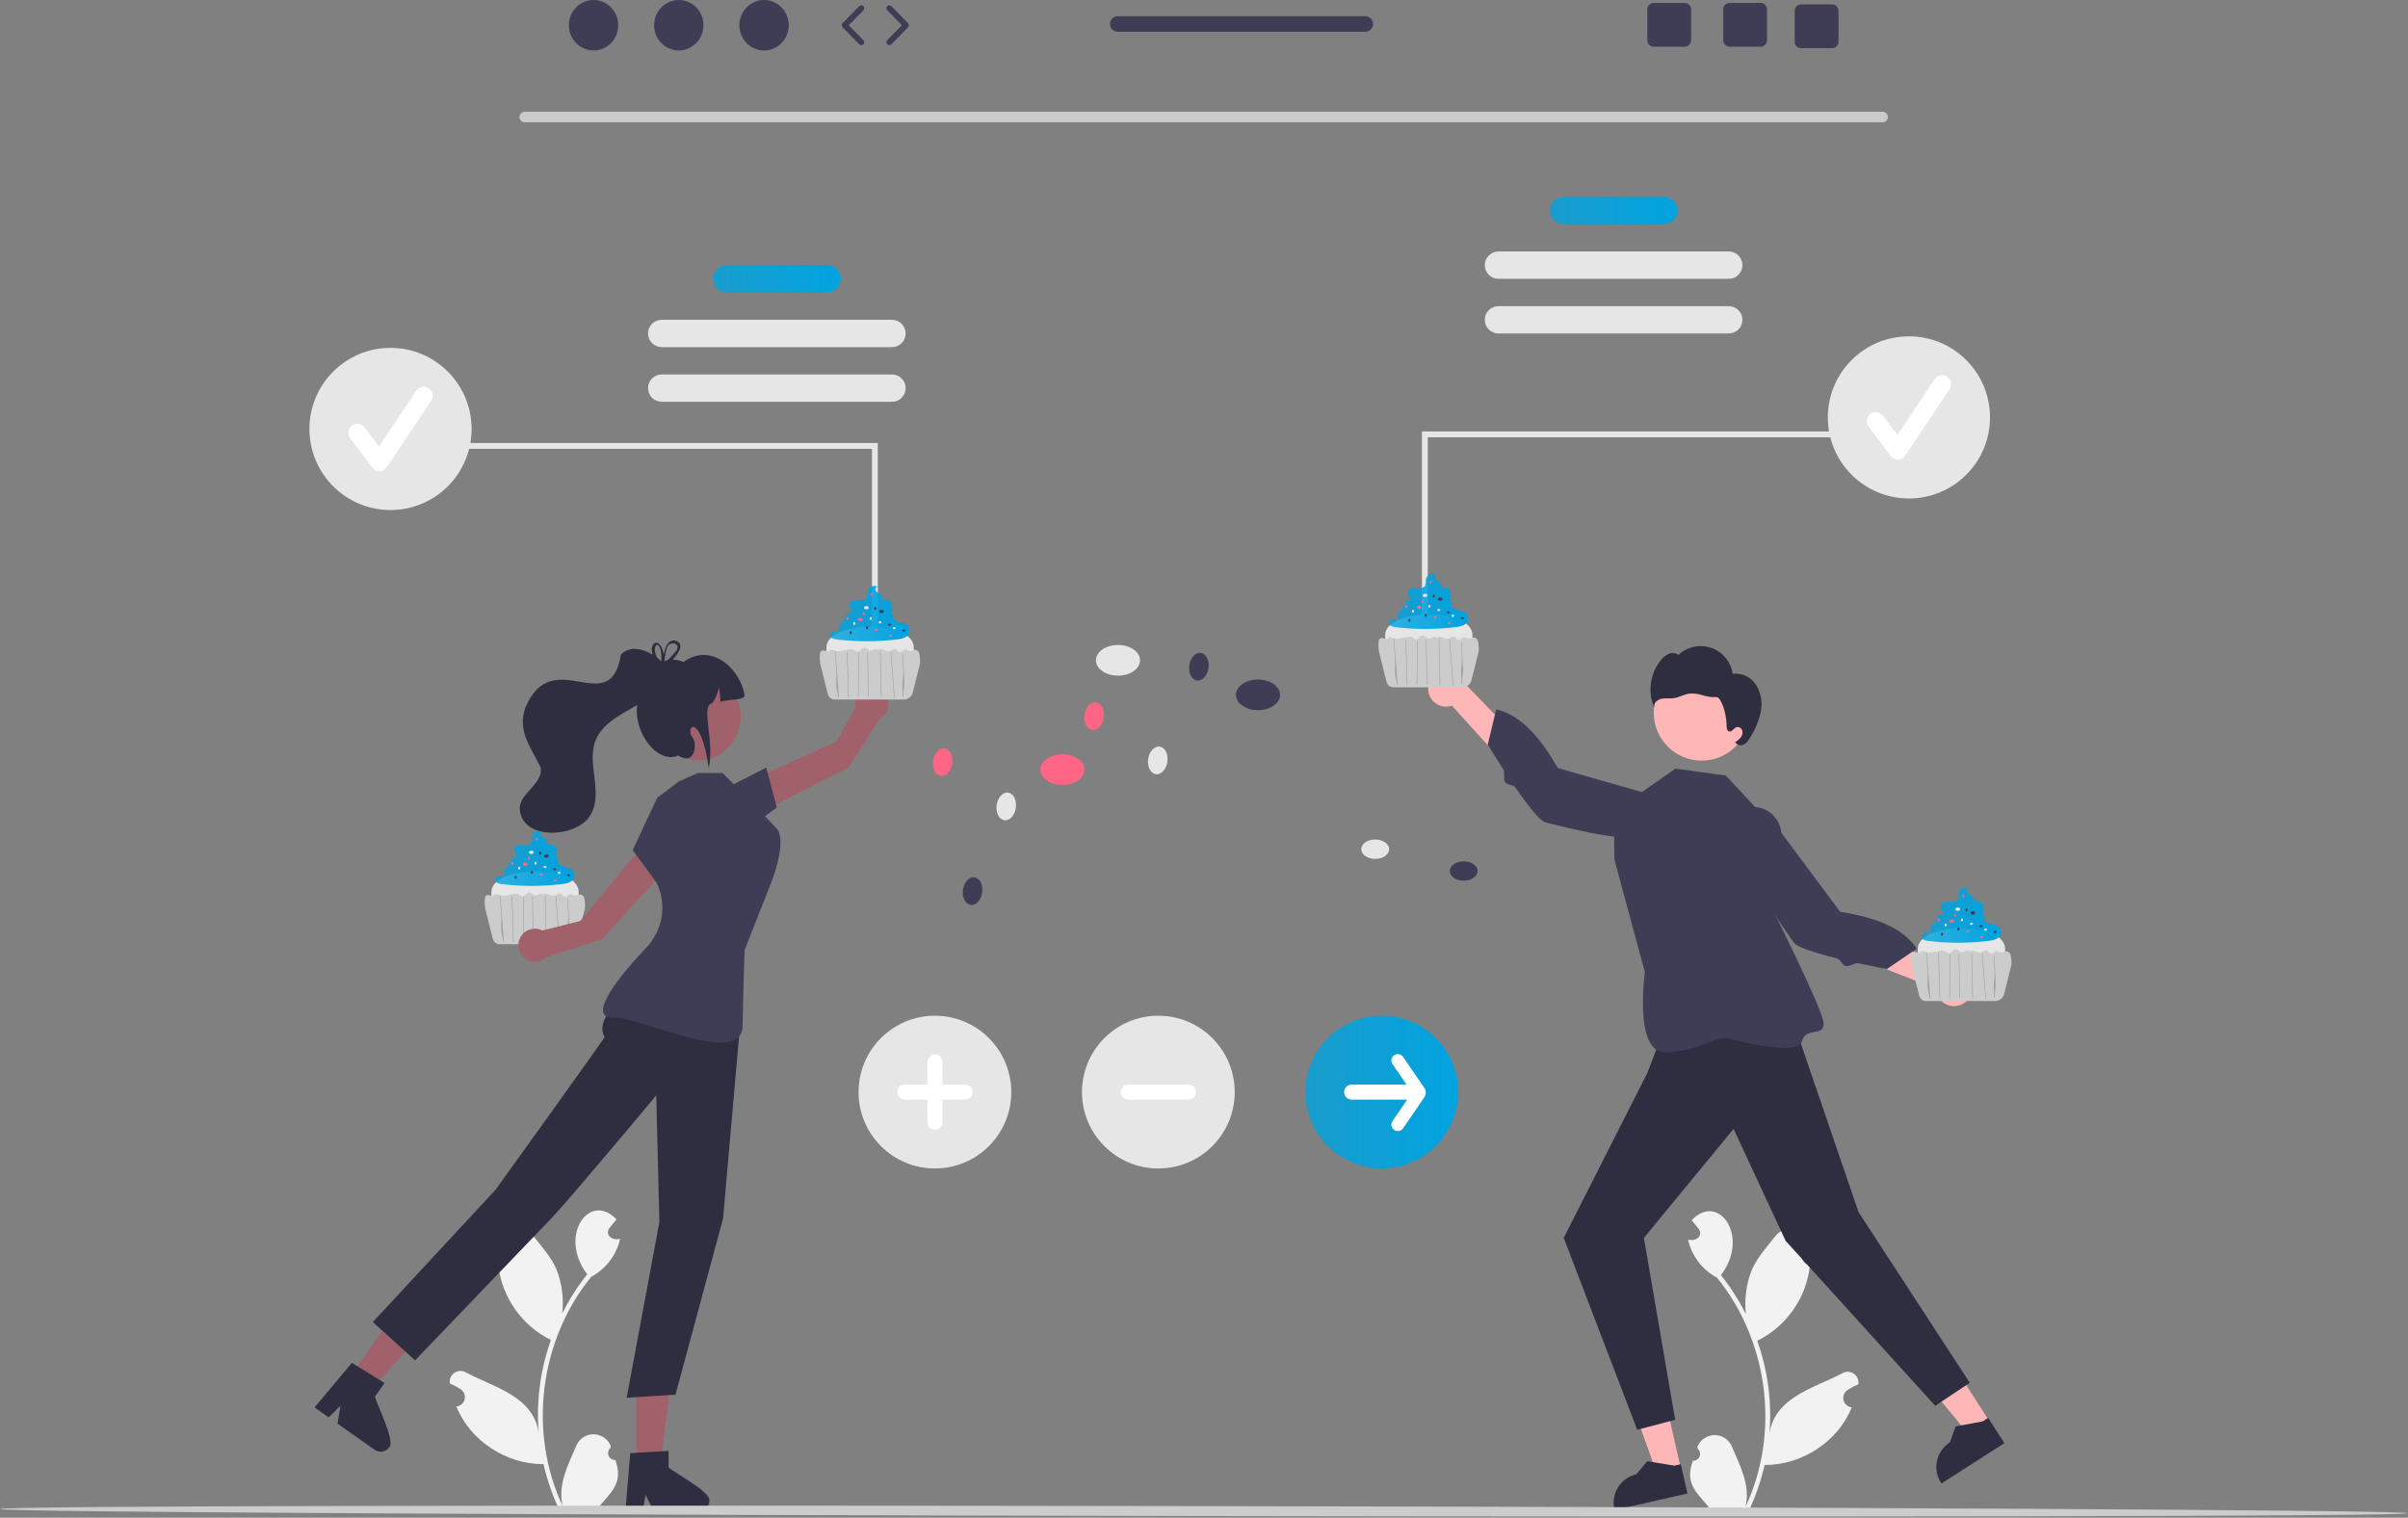 <svg width="825" height="520" viewBox="0 0 825 520" fill="none" xmlns="http://www.w3.org/2000/svg">
<rect x="0" y="0" width="825" height="520" fill="#808080" stroke="none"/>
<g clip-path="url(#clip0_716_350)">
<path d="M203.349 17.29C208.02 17.29 211.806 13.42 211.806 8.645C211.806 3.871 208.02 0 203.349 0C198.679 0 194.893 3.871 194.893 8.645C194.893 13.42 198.679 17.29 203.349 17.29Z" fill="#3F3D56"/>
<path d="M232.562 17.29C237.233 17.29 241.019 13.42 241.019 8.645C241.019 3.871 237.233 0 232.562 0C227.892 0 224.105 3.871 224.105 8.645C224.105 13.42 227.892 17.29 232.562 17.29Z" fill="#3F3D56"/>
<path d="M261.777 17.29C266.447 17.29 270.234 13.42 270.234 8.645C270.234 3.871 266.447 0 261.777 0C257.106 0 253.32 3.871 253.32 8.645C253.32 13.42 257.106 17.29 261.777 17.29Z" fill="#3F3D56"/>
<path d="M295.089 15.478C294.829 15.478 294.57 15.377 294.374 15.177L288.668 9.344C288.288 8.956 288.288 8.334 288.668 7.946L294.374 2.113C294.761 1.719 295.395 1.712 295.788 2.098C296.183 2.484 296.19 3.117 295.804 3.512L290.782 8.645L295.804 13.779C296.19 14.173 296.183 14.807 295.788 15.193C295.594 15.383 295.341 15.478 295.089 15.478Z" fill="#3F3D56"/>
<path d="M304.676 15.478C304.423 15.478 304.171 15.383 303.977 15.193C303.582 14.806 303.575 14.174 303.961 13.779L308.982 8.645L303.961 3.511C303.575 3.117 303.582 2.484 303.977 2.097C304.371 1.711 305.004 1.718 305.391 2.113L311.096 7.946C311.477 8.334 311.477 8.955 311.096 9.344L305.391 15.177C305.195 15.377 304.936 15.478 304.676 15.478Z" fill="#3F3D56"/>
<path d="M603.187 1.001H592.577C591.367 1.001 590.387 1.981 590.387 3.191V13.811C590.387 15.021 591.367 16.001 592.577 16.001H603.187C604.397 16.001 605.387 15.021 605.387 13.811V3.191C605.387 1.981 604.397 1.001 603.187 1.001Z" fill="#3F3D56"/>
<path d="M577.187 1.001H566.577C565.367 1.001 564.387 1.981 564.387 3.191V13.811C564.387 15.021 565.367 16.001 566.577 16.001H577.187C578.397 16.001 579.387 15.021 579.387 13.811V3.191C579.387 1.981 578.397 1.001 577.187 1.001Z" fill="#3F3D56"/>
<path d="M627.687 1.501H617.077C615.867 1.501 614.887 2.481 614.887 3.691V14.311C614.887 15.521 615.867 16.501 617.077 16.501H627.687C628.897 16.501 629.887 15.521 629.887 14.311V3.691C629.887 2.481 628.897 1.501 627.687 1.501Z" fill="#3F3D56"/>
<path d="M467.765 5.541H382.955C381.475 5.541 380.285 6.741 380.285 8.211C380.285 9.681 381.475 10.881 382.955 10.881H467.765C469.235 10.881 470.435 9.681 470.435 8.211C470.435 6.741 469.235 5.541 467.765 5.541Z" fill="#3F3D56"/>
<path d="M645.036 41.899H179.743C178.745 41.878 177.954 41.052 177.975 40.054C177.996 39.086 178.775 38.307 179.743 38.286H645.036C646.034 38.307 646.825 39.134 646.804 40.131C646.783 41.099 646.004 41.879 645.036 41.899Z" fill="#CACACA"/>
<path d="M570.049 67.433H535.625C533.039 67.433 530.943 69.529 530.943 72.114V72.114C530.943 74.7 533.039 76.796 535.625 76.796H570.049C572.635 76.796 574.731 74.7 574.731 72.114C574.731 69.529 572.635 67.433 570.049 67.433Z" fill="url(#paint0_linear_716_350)"/>
<path d="M513.387 86.159H592.287C594.872 86.159 596.968 88.255 596.968 90.841C596.968 93.427 594.872 95.523 592.287 95.523H513.387C510.801 95.523 508.705 93.427 508.705 90.841C508.705 88.255 510.801 86.159 513.387 86.159Z" fill="#E6E6E6"/>
<path d="M592.287 104.886H513.387C510.801 104.886 508.705 106.982 508.705 109.568V109.568C508.705 112.154 510.801 114.25 513.387 114.25H592.287C594.872 114.25 596.968 112.154 596.968 109.568C596.968 106.982 594.872 104.886 592.287 104.886Z" fill="#E6E6E6"/>
<path d="M193.892 321.497H172.161C171.577 321.497 168.36 319.795 168.36 317.696V305.624C168.256 296.493 198.148 295.895 198.261 305.624V317.696C198.261 319.795 195.991 321.497 193.892 321.497Z" fill="#E6E6E6"/>
<path d="M195.015 297.442C193.961 297.064 192.841 296.904 191.724 296.97C192.023 296.871 192.297 296.71 192.53 296.498C192.325 296.489 192.122 296.462 191.923 296.416C191.703 296.375 191.497 296.282 191.32 296.146C191.142 296.006 191.047 295.785 191.067 295.56C191.108 295.283 191.366 295.056 191.339 294.778C191.309 294.46 190.941 294.305 190.745 294.053C190.498 293.662 190.541 293.156 190.848 292.811C191.035 292.594 191.264 292.416 191.521 292.289C191.087 292.177 190.631 292.184 190.201 292.308C190.662 291.951 190.867 291.354 190.722 290.789C190.479 290.085 189.9 289.549 189.181 289.36C188.47 289.181 187.735 289.122 187.005 289.184C187.626 288.994 187.532 288.022 187.058 287.579C186.584 287.136 185.906 286.951 185.459 286.481C185.012 286.011 185.048 285.007 185.692 284.929L185.613 284.699C184.33 284.22 182.902 284.872 182.422 286.155C182.381 286.265 182.348 286.377 182.323 286.492C182.205 287.227 182.425 288.04 182.056 288.687C181.586 289.512 180.444 289.605 179.499 289.514C178.571 289.276 177.587 289.41 176.757 289.888C176.07 290.46 175.977 291.48 176.549 292.166C176.866 292.547 177.341 292.762 177.837 292.748C177.215 292.752 176.596 292.834 175.994 292.991L176.574 293.216C176.703 293.256 176.821 293.322 176.923 293.412C177.024 293.506 177.056 293.653 177 293.78C176.908 293.948 176.668 293.942 176.479 293.914L175.219 293.724C175.469 293.808 175.605 294.079 175.521 294.329C175.438 294.58 175.167 294.715 174.916 294.632C174.852 294.61 174.793 294.575 174.743 294.529C174.872 294.68 174.976 294.852 175.051 295.036C175.125 295.224 175.103 295.436 174.993 295.605C174.736 295.84 174.359 295.886 174.054 295.719C173.952 295.68 173.849 295.634 173.745 295.592C173.747 295.628 173.75 295.665 173.754 295.702C173.823 296.186 174.093 296.618 174.497 296.894C173.926 296.96 173.4 297.237 173.022 297.671C172.366 298.485 172.327 299.634 172.925 300.492C172.289 300.211 171.593 300.096 170.901 300.157C170.189 300.244 169.656 300.851 169.66 301.568C169.775 302.446 170.862 302.767 171.741 302.876C178.653 303.727 185.643 303.726 192.554 302.874C193.493 302.81 194.413 302.576 195.268 302.183C196.133 301.774 196.728 300.95 196.845 300.001C196.808 298.856 196.086 297.847 195.015 297.442Z" fill="url(#paint1_linear_716_350)"/>
<path d="M200.146 307.615C199.989 306.931 199.379 306.448 198.677 306.452C198.009 306.469 197.412 306.946 196.756 306.842C196.212 306.755 195.784 306.28 195.236 306.352C194.734 306.419 194.464 306.909 194.09 307.173H193.129C192.755 306.878 192.571 306.282 192.052 306.114C191.271 305.862 190.643 306.744 189.825 306.9C189.351 306.953 188.872 306.862 188.451 306.638C188.039 306.414 187.592 306.263 187.128 306.19C186.712 306.128 186.297 306.31 186.061 306.659C186.087 306.409 185.762 306.164 185.433 306.149C185.065 306.162 184.707 306.272 184.396 306.468C184.083 306.664 183.721 306.767 183.352 306.767C182.534 306.695 182.133 305.74 181.311 305.73C180.276 305.716 179.862 307.191 178.838 307.065C178.306 307 178.019 306.517 177.544 306.31C177.041 306.155 176.503 306.15 175.997 306.295L173.576 306.748C172.866 306.944 172.118 306.951 171.405 306.769C170.886 306.581 170.381 306.175 169.846 306.329C169.379 306.464 169.152 306.987 168.658 307.014C168.343 306.974 168.039 306.87 167.765 306.708C167.241 306.523 166.658 306.67 166.285 307.081C166.014 308.185 165.97 309.333 166.156 310.455C166.149 310.694 166.168 310.933 166.212 311.168L168.647 320.911C168.933 322.405 169.672 323.486 171.194 323.486H194.858C196.379 323.486 197.686 322.405 197.973 320.911L200.407 311.168C200.412 311.143 200.415 311.117 200.42 311.092C200.477 309.926 200.385 308.758 200.146 307.615Z" fill="#CCCCCC"/>
<path opacity="0.2" d="M171.213 306.882L171.686 313.032C171.844 315.082 171.611 317.103 171.768 319.153C171.857 320.308 172.337 321.491 172.426 322.645C172.436 322.781 172.65 322.782 172.639 322.645L172.166 316.495L171.693 310.345L171.426 306.882C171.416 306.746 171.203 306.745 171.213 306.882Z" fill="black"/>
<path opacity="0.2" d="M175.322 307.125L175.507 313.186L175.691 319.246L175.795 322.648C175.799 322.785 176.012 322.786 176.008 322.648L175.823 316.588L175.639 310.528L175.535 307.125C175.531 306.988 175.318 306.988 175.322 307.125Z" fill="black"/>
<path opacity="0.2" d="M179.304 307.489L179.247 313.346L179.192 319.167L179.16 322.468C179.162 322.527 179.212 322.573 179.27 322.571C179.326 322.569 179.371 322.524 179.373 322.468L179.429 316.611L179.485 310.79L179.517 307.489C179.515 307.43 179.465 307.384 179.406 307.386C179.35 307.388 179.305 307.433 179.304 307.489Z" fill="black"/>
<path opacity="0.2" d="M182.312 307.31L182.429 313.239L182.545 319.132L182.611 322.47C182.613 322.529 182.662 322.575 182.721 322.573C182.777 322.571 182.822 322.526 182.824 322.47L182.707 316.541L182.591 310.647L182.526 307.309C182.524 307.251 182.474 307.205 182.415 307.207C182.359 307.209 182.314 307.254 182.312 307.31Z" fill="black"/>
<path opacity="0.2" d="M186.695 307.066L186.829 313.153L186.962 319.241L187.037 322.648C187.039 322.707 187.088 322.753 187.147 322.751C187.203 322.749 187.248 322.704 187.25 322.648L187.116 316.561L186.983 310.473L186.908 307.066C186.906 307.007 186.856 306.962 186.797 306.964C186.742 306.966 186.698 307.011 186.695 307.066Z" fill="black"/>
<path opacity="0.2" d="M190.334 307.251L190.799 313.384L191.262 319.5L191.524 322.947C191.534 323.083 191.747 323.084 191.737 322.947L191.272 316.813L190.809 310.698L190.547 307.251C190.537 307.115 190.324 307.114 190.334 307.251Z" fill="black"/>
<path opacity="0.2" d="M194.377 307.965L194.658 313.578C194.751 315.448 194.276 317.319 194.37 319.19L194.527 322.341C194.534 322.477 194.747 322.478 194.74 322.341C194.647 320.47 195.122 318.599 195.028 316.729L194.748 311.117L194.591 307.965C194.584 307.829 194.371 307.828 194.377 307.965Z" fill="black"/>
<path d="M182.032 292.59C182.483 292.59 182.848 292.336 182.848 292.022C182.848 291.708 182.483 291.454 182.032 291.454C181.581 291.454 181.215 291.708 181.215 292.022C181.215 292.336 181.581 292.59 182.032 292.59Z" fill="#E6E6E6"/>
<path d="M187.215 293.868C187.666 293.868 188.032 293.614 188.032 293.3C188.032 292.986 187.666 292.732 187.215 292.732C186.764 292.732 186.398 292.986 186.398 293.3C186.398 293.614 186.764 293.868 187.215 293.868Z" fill="#3F3D56"/>
<path d="M179.971 296.638C180.422 296.638 180.788 296.384 180.788 296.07C180.788 295.756 180.422 295.502 179.971 295.502C179.52 295.502 179.154 295.756 179.154 296.07C179.154 296.384 179.52 296.638 179.971 296.638Z" fill="#FF6584"/>
<path d="M186.725 297.387C187.01 297.387 187.241 297.226 187.241 297.028C187.241 296.83 187.01 296.669 186.725 296.669C186.44 296.669 186.209 296.83 186.209 297.028C186.209 297.226 186.44 297.387 186.725 297.387Z" fill="#E6E6E6"/>
<path d="M190.003 298.195C190.288 298.195 190.519 298.034 190.519 297.836C190.519 297.638 190.288 297.477 190.003 297.477C189.717 297.477 189.486 297.638 189.486 297.836C189.486 298.034 189.717 298.195 190.003 298.195Z" fill="#3F3D56"/>
<path d="M185.424 299.946C185.709 299.946 185.941 299.785 185.941 299.587C185.941 299.388 185.709 299.228 185.424 299.228C185.139 299.228 184.908 299.388 184.908 299.587C184.908 299.785 185.139 299.946 185.424 299.946Z" fill="#FF6584"/>
<path d="M191.555 299.376C191.84 299.376 192.071 299.215 192.071 299.017C192.071 298.818 191.84 298.658 191.555 298.658C191.27 298.658 191.039 298.818 191.039 299.017C191.039 299.215 191.27 299.376 191.555 299.376Z" fill="#E6E6E6"/>
<path d="M194.833 300.184C195.118 300.184 195.349 300.023 195.349 299.825C195.349 299.627 195.118 299.466 194.833 299.466C194.548 299.466 194.316 299.627 194.316 299.825C194.316 300.023 194.548 300.184 194.833 300.184Z" fill="#3F3D56"/>
<path d="M190.254 301.935C190.54 301.935 190.771 301.774 190.771 301.575C190.771 301.377 190.54 301.216 190.254 301.216C189.969 301.216 189.738 301.377 189.738 301.575C189.738 301.774 189.969 301.935 190.254 301.935Z" fill="#FF6584"/>
<path d="M178.249 297.482C178.288 297.199 178.16 296.948 177.963 296.921C177.767 296.894 177.576 297.101 177.537 297.384C177.498 297.666 177.626 297.917 177.823 297.944C178.019 297.971 178.21 297.764 178.249 297.482Z" fill="#E6E6E6"/>
<path d="M177.001 300.617C177.04 300.335 176.912 300.084 176.715 300.057C176.519 300.03 176.328 300.237 176.289 300.519C176.25 300.802 176.378 301.053 176.574 301.08C176.771 301.107 176.962 300.9 177.001 300.617Z" fill="#3F3D56"/>
<path d="M175.891 295.843C175.93 295.561 175.802 295.31 175.606 295.283C175.41 295.256 175.219 295.463 175.18 295.745C175.141 296.027 175.269 296.278 175.465 296.305C175.662 296.332 175.852 296.125 175.891 295.843Z" fill="#FF6584"/>
<path d="M183.86 295.777C183.899 295.495 183.771 295.244 183.575 295.217C183.378 295.19 183.187 295.397 183.149 295.679C183.11 295.961 183.237 296.212 183.434 296.239C183.63 296.267 183.821 296.06 183.86 295.777Z" fill="#E6E6E6"/>
<path d="M182.612 298.913C182.651 298.63 182.523 298.38 182.327 298.352C182.13 298.325 181.939 298.532 181.901 298.815C181.862 299.097 181.989 299.348 182.186 299.375C182.382 299.402 182.573 299.195 182.612 298.913Z" fill="#3F3D56"/>
<path d="M181.503 294.138C181.542 293.856 181.414 293.605 181.217 293.578C181.021 293.551 180.83 293.758 180.791 294.04C180.752 294.323 180.88 294.574 181.076 294.601C181.273 294.628 181.464 294.421 181.503 294.138Z" fill="#FF6584"/>
<path d="M185.382 292.306C185.42 292.024 185.293 291.773 185.096 291.746C184.9 291.719 184.709 291.926 184.67 292.208C184.631 292.491 184.759 292.742 184.955 292.769C185.152 292.796 185.343 292.589 185.382 292.306Z" fill="#3F3D56"/>
<path d="M184.274 287.533C184.313 287.251 184.185 287 183.989 286.973C183.792 286.945 183.602 287.152 183.563 287.435C183.524 287.717 183.651 287.968 183.848 287.995C184.044 288.022 184.235 287.815 184.274 287.533Z" fill="#FF6584"/>
<path d="M383.033 231.487C387.207 231.487 390.59 229.133 390.59 226.23C390.59 223.327 387.207 220.973 383.033 220.973C378.86 220.973 375.477 223.327 375.477 226.23C375.477 229.133 378.86 231.487 383.033 231.487Z" fill="#E6E6E6"/>
<path d="M431 243.314C435.173 243.314 438.557 240.961 438.557 238.058C438.557 235.154 435.173 232.801 431 232.801C426.827 232.801 423.443 235.154 423.443 238.058C423.443 240.961 426.827 243.314 431 243.314Z" fill="#3F3D56"/>
<path d="M363.977 268.941C368.15 268.941 371.533 266.588 371.533 263.685C371.533 260.781 368.15 258.428 363.977 258.428C359.803 258.428 356.42 260.781 356.42 263.685C356.42 266.588 359.803 268.941 363.977 268.941Z" fill="#FF6584"/>
<path d="M471.147 294.269C473.785 294.269 475.923 292.781 475.923 290.946C475.923 289.111 473.785 287.624 471.147 287.624C468.509 287.624 466.371 289.111 466.371 290.946C466.371 292.781 468.509 294.269 471.147 294.269Z" fill="#E6E6E6"/>
<path d="M501.463 301.744C504.101 301.744 506.239 300.256 506.239 298.421C506.239 296.587 504.101 295.099 501.463 295.099C498.826 295.099 496.688 296.587 496.688 298.421C496.688 300.256 498.826 301.744 501.463 301.744Z" fill="#3F3D56"/>
<path d="M348.039 276.743C348.399 274.13 347.217 271.809 345.4 271.559C343.582 271.308 341.817 273.223 341.457 275.836C341.097 278.449 342.278 280.77 344.096 281.021C345.914 281.271 347.679 279.356 348.039 276.743Z" fill="#E6E6E6"/>
<path d="M336.498 305.756C336.858 303.143 335.676 300.822 333.859 300.572C332.041 300.321 330.276 302.237 329.916 304.849C329.556 307.462 330.737 309.784 332.555 310.034C334.373 310.284 336.138 308.369 336.498 305.756Z" fill="#3F3D56"/>
<path d="M326.236 261.583C326.596 258.97 325.415 256.648 323.597 256.398C321.779 256.148 320.014 258.063 319.654 260.676C319.294 263.289 320.475 265.61 322.293 265.86C324.111 266.111 325.876 264.195 326.236 261.583Z" fill="#FF6584"/>
<path d="M399.953 260.974C400.313 258.361 399.131 256.04 397.314 255.789C395.496 255.539 393.731 257.454 393.371 260.067C393.011 262.68 394.192 265.001 396.01 265.251C397.828 265.502 399.593 263.587 399.953 260.974Z" fill="#E6E6E6"/>
<path d="M378.146 245.812C378.506 243.199 377.325 240.878 375.507 240.627C373.689 240.377 371.924 242.292 371.564 244.905C371.204 247.518 372.386 249.839 374.203 250.09C376.021 250.34 377.786 248.425 378.146 245.812Z" fill="#FF6584"/>
<path d="M579.974 500.492C581.284 500.553 582.394 499.54 582.455 498.23C582.487 497.53 582.208 496.852 581.694 496.377C581.635 496.139 581.592 495.968 581.532 495.73C582.822 492.452 586.526 490.841 589.804 492.132C591.412 492.765 592.694 494.023 593.358 495.619C596.171 502.205 599.813 509.024 598.002 516.278C609.965 490.924 605.897 459.385 588.217 437.702C583.171 435.021 579.558 430.257 578.338 424.674C580.757 425.493 583.772 423.526 581.953 420.978C581.165 420.005 580.369 419.039 579.581 418.065C588.769 408.281 599.715 423.658 589.603 436.864C592.911 441.012 595.776 445.494 598.152 450.237C597.604 445.201 598.258 440.105 600.063 435.371C601.892 430.959 605.32 427.243 608.339 423.428C610.571 420.567 614.7 420.057 617.561 422.289C618.979 423.395 619.882 425.033 620.059 426.823C616.671 427.936 616.231 432.829 620.106 433.499C618.907 444.642 612.096 454.399 602.05 459.367C605.696 469.597 607.119 480.486 606.226 491.309C607.969 478.66 621.547 475.59 631.037 470.563C632.756 469.461 635.043 469.961 636.145 471.679C636.644 472.458 636.834 473.396 636.675 474.308C635.365 474.84 634.112 475.502 632.932 476.282C631.453 477.276 631.06 479.282 632.055 480.761C632.595 481.564 633.468 482.083 634.432 482.173C629.648 494.013 617.28 501.963 604.577 501.919C603.357 507.223 601.588 512.387 599.3 517.326H580.446C580.379 517.116 580.318 516.9 580.257 516.69C582.002 516.8 583.754 516.696 585.474 516.38C580.857 510.913 577.287 508.124 579.974 500.492Z" fill="#F2F2F2"/>
<path d="M210.82 500.21C209.51 500.27 208.4 499.257 208.34 497.947C208.307 497.248 208.585 496.57 209.1 496.095L209.262 495.448C207.972 492.17 204.268 490.558 200.99 491.849C199.382 492.482 198.1 493.74 197.436 495.336C194.623 501.923 190.981 508.741 192.792 515.996C180.829 490.641 184.897 459.103 202.577 437.42C207.623 434.738 211.236 429.974 212.456 424.391C210.038 425.211 207.022 423.243 208.841 420.696C209.629 419.722 210.425 418.756 211.213 417.782C202.025 407.998 191.079 423.376 201.192 436.582C197.883 440.729 195.018 445.211 192.642 449.955C193.19 444.918 192.536 439.823 190.731 435.088C188.902 430.676 185.474 426.96 182.455 423.146C180.223 420.284 176.094 419.774 173.233 422.006C171.815 423.112 170.913 424.751 170.736 426.54C174.123 427.654 174.563 432.547 170.688 433.216C171.887 444.359 178.698 454.117 188.744 459.084C185.098 469.314 183.675 480.203 184.568 491.027C182.825 478.378 169.247 475.308 159.757 470.28C158.038 469.178 155.752 469.678 154.649 471.397C154.15 472.176 153.961 473.113 154.119 474.025C155.429 474.558 156.683 475.219 157.862 475.999C159.341 476.994 159.734 478.999 158.739 480.478C158.199 481.282 157.326 481.8 156.362 481.891C161.146 493.73 173.514 501.681 186.217 501.636C187.438 506.941 189.206 512.104 191.495 517.043H210.348C210.415 516.833 210.476 516.617 210.537 516.408C208.792 516.518 207.04 516.413 205.32 516.097C209.937 510.63 213.507 507.841 210.82 500.21Z" fill="#F2F2F2"/>
<path d="M258.056 279.491L256.051 267.868L286.538 254.101L293.123 242.443C292.486 239.379 294.454 236.378 297.518 235.741C300.583 235.104 303.584 237.072 304.221 240.137C304.72 242.537 303.619 244.985 301.493 246.206L290.663 262.951L258.056 279.491Z" fill="#A0616A"/>
<path d="M248.789 269.988L262.518 262.976L266.153 276.623L256.616 283.692L248.789 269.988Z" fill="#3F3D56"/>
<path d="M217.98 501.952H226.281L230.23 469.932H217.979L217.98 501.952Z" fill="#A0616A"/>
<path d="M229.044 502.7V497.072L226.862 497.205L217.978 497.731L215.922 497.858L214.35 516.706L214.266 517.716H220.16L220.35 516.713L221.206 512.152L223.416 516.713L223.9 517.716H239.528C241.463 517.704 243.028 516.136 243.036 514.201C243.696 511.12 230.7 504.461 229.044 502.7Z" fill="#2F2E41"/>
<path d="M119.641 472.064L126.428 476.844L148.097 452.942L138.08 445.886L119.641 472.064Z" fill="#A0616A"/>
<path d="M128.497 478.436L131.739 473.835L129.878 472.687L122.312 468.001L120.558 466.92L108.418 481.424L107.768 482.201L112.586 485.596L113.319 484.885L116.646 481.649L115.826 486.651L115.644 487.75L128.42 496.75C130.009 497.855 132.191 497.474 133.313 495.897C135.626 493.758 128.837 480.83 128.497 478.436Z" fill="#2F2E41"/>
<path d="M230.816 294.721L220.13 289.726L198.822 315.513L185.842 318.796C183.054 317.374 179.64 318.483 178.219 321.272C176.797 324.061 177.906 327.474 180.695 328.895C182.879 330.008 185.531 329.591 187.268 327.862L206.274 321.822L230.816 294.721Z" fill="#A0616A"/>
<path d="M220.042 336.259C220.042 336.259 202.51 347.675 207.146 355.261C207.306 355.522 169.802 407.59 169.802 407.59L127.748 452.93L142.204 466.072C142.204 466.072 182.156 424.469 188.858 417.446C195.561 410.423 224.835 375.29 224.835 375.29L225.912 418.709L214.705 478.875L231.438 477.814L247.725 417.453L253.736 349.078L220.042 336.259Z" fill="#2F2E41"/>
<path d="M232.531 267.744L225.159 273.331L216.755 291.266L224.836 302.24C224.836 302.24 231.633 314.019 220.753 325.427C209.874 336.835 201.519 349.019 210.227 348.584C218.935 348.149 254.204 366.087 254.436 351.391C254.668 336.695 255.138 325.427 255.138 325.427L264.384 301.975C264.384 301.975 269.893 287.984 266.025 283.796C262.158 279.608 256.979 274.256 256.979 274.256L247.561 264.839H239.058L232.531 267.744Z" fill="#3F3D56"/>
<path d="M246.294 233.284C262.834 242.696 249.255 267.529 232.408 258.686C215.869 249.275 229.447 224.442 246.294 233.284Z" fill="#A0616A"/>
<path d="M255.138 238.503C253.979 240.01 251.558 239.304 246.816 240.379C246.827 238.772 246.641 237.17 246.264 235.607C245.911 237.542 245.138 239.375 243.999 240.978C239.882 241.434 244.929 253.942 242.821 263.138C240.105 243.737 234.392 248.82 237.278 252.668C239.125 255.132 237.894 262.522 232.351 258.827C223.205 263.174 210.179 241.582 224.616 231.457C224.358 225.983 230.448 225.119 234.198 226.801C243.3 220.022 253.698 228.709 255.138 238.503Z" fill="#2F2E41"/>
<path d="M212.702 224.347C209.02 246.987 189.283 220.183 180.002 242.463C177.085 250.531 182.091 256.303 185.257 263.001C185.98 268.505 178.82 271.297 178.07 276.363C177.861 287.978 196.6 287.268 201.839 279.94C207.222 272.268 200.794 261.976 204.029 253.742C208.577 242.31 227.07 242.225 228.681 228.925C225.561 224.482 217.171 219.393 212.702 224.347Z" fill="#2F2E41"/>
<path d="M227.618 226.558C227.498 226.609 227.377 226.66 227.269 226.717H227.263C227.162 226.768 227.06 226.818 226.959 226.875C226.946 226.882 226.94 226.888 226.927 226.895C226.794 226.768 226.661 226.641 226.521 226.514C226.485 226.721 226.494 226.932 226.547 227.135L226.566 227.212C226.692 227.345 226.825 227.471 226.965 227.605C227.092 227.509 227.212 227.408 227.339 227.313C227.415 227.25 227.491 227.186 227.574 227.123C227.586 226.958 227.605 226.768 227.624 226.558L227.618 226.558ZM231.435 219.508C228.607 218.861 227.694 222.558 227.421 224.339C226.394 217.872 222.121 219.908 223.598 224.32C224.069 225.627 224.81 226.819 225.773 227.82C225.906 227.972 226.052 228.125 226.204 228.277C226.033 229.164 226.895 228.936 228.062 228.118C228.923 227.506 229.72 226.807 230.439 226.032C232.766 223.591 234.58 220.326 231.435 219.508ZM231.524 223.147C230.651 224.272 229.672 225.311 228.601 226.248C228.265 226.552 227.922 226.844 227.574 227.123C227.567 227.18 227.567 227.231 227.561 227.275C227.537 227.337 227.507 227.396 227.472 227.453C227.117 228.093 226.718 227.744 226.566 227.212C226.553 227.192 226.534 227.174 226.521 227.155C226.015 226.631 225.574 226.048 225.209 225.417C222.59 220.878 226.806 217.79 226.597 226.267C226.559 226.345 226.533 226.428 226.521 226.514C226.485 226.721 226.494 226.932 226.547 227.135L226.566 227.212C226.692 227.345 226.825 227.471 226.965 227.605C227.092 227.509 227.212 227.408 227.339 227.313C227.415 227.25 227.491 227.186 227.574 227.123C227.586 226.958 227.605 226.768 227.624 226.558L227.624 226.552C227.789 224.853 228.239 221.797 229.07 220.967C230.896 219.565 233.261 221.081 231.524 223.147ZM227.618 226.558C227.498 226.609 227.377 226.66 227.269 226.717H227.263C227.162 226.768 227.06 226.818 226.959 226.875C226.946 226.882 226.94 226.888 226.927 226.895C226.794 226.768 226.661 226.641 226.521 226.514C226.485 226.721 226.494 226.932 226.547 227.135L226.566 227.212C226.692 227.345 226.825 227.471 226.965 227.605C227.092 227.509 227.212 227.408 227.339 227.313C227.415 227.25 227.491 227.186 227.574 227.123C227.586 226.958 227.605 226.768 227.624 226.558L227.618 226.558Z" fill="#2F2E41"/>
<path d="M575.914 503.282L567.795 505.129L556.805 474.69L568.789 471.964L575.914 503.282Z" fill="#FFB6B6"/>
<path d="M578.128 511.686L553.16 517.367L553.088 517.051C551.867 511.684 555.228 506.344 560.595 505.122L564.369 500.624L573.666 502.148L575.845 501.652L578.128 511.686Z" fill="#2F2E41"/>
<path d="M681.792 487.281L674.78 491.771L654.125 466.858L664.475 460.231L681.792 487.281Z" fill="#FFB6B6"/>
<path d="M686.722 494.438L665.157 508.245L664.982 507.972C662.015 503.337 663.366 497.173 668.002 494.205L670.028 488.694L679.291 486.977L681.173 485.772L686.722 494.438Z" fill="#2F2E41"/>
<path d="M570.51 351.654L564.402 367.584L535.746 424.108L560.925 489.862L573.92 486.432L563.21 424.108L593.938 386.771L611.779 425.133L663.033 481.643L674.861 473.758L636.749 415.276L611.37 341.111L570.51 351.654Z" fill="#2F2E41"/>
<path d="M601.332 276.511L591.276 265.708L574.028 263.335L552.893 278.131L553.105 294.508L563.553 333.099C563.553 333.099 559.574 360.824 570.689 360.546C581.805 360.268 587.864 354.727 592.391 355.855C596.918 356.983 616.163 361.784 617.383 356.755C618.603 351.726 625.086 355.327 624.801 350.569C624.517 345.812 607.251 311.52 607.251 311.52L610.272 287.382C610.937 282.071 607.171 277.227 601.86 276.563C601.684 276.541 601.508 276.524 601.332 276.511Z" fill="#3F3D56"/>
<path d="M670.723 344.578C667.396 345.285 664.126 343.159 663.42 339.832C663.344 339.477 663.301 339.116 663.289 338.754L617.057 320.552L625.855 313.344L669.685 332.323C673.103 332.438 675.781 335.302 675.666 338.721C675.57 341.581 673.527 344.002 670.723 344.578Z" fill="#FFB6B6"/>
<path d="M605.239 278.514C605.239 278.514 597.363 278.454 596.396 287.418C595.429 296.383 611.942 319.12 614.494 322.865C615.293 324.037 618.727 325.371 623.067 326.65C625.015 327.225 627.146 327.788 629.304 328.321C630.552 328.629 631.11 330.698 632.346 330.982C633.575 331.265 635.482 329.762 636.638 330.013C642.128 331.204 646.467 331.999 646.467 331.999L656.731 325.004C651.553 317.359 641.648 314.231 630.426 312.362L605.239 278.514Z" fill="#3F3D56"/>
<path d="M489.354 236.881C489.872 240.243 493.017 242.548 496.379 242.03C496.738 241.975 497.091 241.888 497.434 241.771L530.828 278.562L534.453 267.782L501.183 233.512C499.865 230.356 496.238 228.866 493.082 230.184C490.441 231.287 488.9 234.055 489.354 236.881Z" fill="#FFB6B6"/>
<path d="M574.326 274.727C574.326 274.727 577.171 282.071 569.13 286.15C561.088 290.229 533.977 282.837 529.572 281.776C528.192 281.444 525.729 278.705 522.996 275.099C521.769 273.481 520.487 271.687 519.225 269.858C518.495 268.8 516.362 269.011 515.659 267.956C514.959 266.906 515.689 264.591 515.045 263.598C511.987 258.886 509.707 255.11 509.707 255.11L512.614 243.034C521.598 245.169 528.031 253.325 533.753 263.158L574.326 274.727Z" fill="#3F3D56"/>
<path d="M582.996 260.587C592.06 260.587 599.408 253.239 599.408 244.175C599.408 235.111 592.06 227.763 582.996 227.763C573.932 227.763 566.584 235.111 566.584 244.175C566.584 253.239 573.932 260.587 582.996 260.587Z" fill="#FFB6B6"/>
<path d="M601.732 234.778C600.015 232.011 596.862 230.474 593.625 230.827C592.743 224.777 587.123 220.588 581.073 221.47C578.824 221.798 576.73 222.811 575.076 224.37C574.091 223.676 572.814 223.548 571.71 224.033C570.629 224.525 569.689 225.28 568.975 226.229C565.303 230.807 564.447 237.034 566.746 242.435C566.362 241.039 567.761 239.727 569.173 239.414C570.586 239.1 572.068 239.397 573.501 239.193C575.337 238.931 576.988 237.866 578.827 237.626C580.387 237.525 581.951 237.726 583.435 238.219C584.918 238.711 586.48 238.921 588.04 238.837C589.588 238.653 591.582 244.52 591.555 248.651C591.55 249.434 591.712 250.44 592.477 250.606C593.419 250.811 593.965 249.51 594.862 249.155C595.721 248.909 596.621 249.388 596.897 250.238C597.127 251.081 596.934 251.984 596.381 252.661C595.83 253.322 595.175 253.889 594.443 254.342L594.812 254.649C595.535 255.413 596.699 255.558 597.587 254.994C598.434 254.42 599.12 253.639 599.579 252.725C601.31 250.048 602.548 247.083 603.233 243.969C603.909 240.826 603.373 237.543 601.732 234.778Z" fill="#2F2E41"/>
<path d="M414.037 228.876C414.397 226.263 413.215 223.941 411.398 223.691C409.58 223.44 407.815 225.356 407.455 227.969C407.095 230.582 408.276 232.903 410.094 233.153C411.912 233.404 413.677 231.488 414.037 228.876Z" fill="#3F3D56"/>
<path d="M682.595 340.977H660.864C660.28 340.977 657.063 339.275 657.063 337.176V325.104C656.959 315.973 686.852 315.375 686.964 325.104V337.176C686.964 339.275 684.694 340.977 682.595 340.977Z" fill="#E6E6E6"/>
<path d="M683.72 316.921C682.666 316.544 681.547 316.383 680.429 316.449C680.728 316.35 681.002 316.19 681.235 315.977C681.031 315.969 680.827 315.942 680.628 315.895C680.409 315.854 680.202 315.762 680.025 315.625C679.847 315.485 679.752 315.265 679.772 315.039C679.813 314.763 680.071 314.536 680.044 314.258C680.014 313.939 679.647 313.784 679.45 313.532C679.204 313.142 679.246 312.635 679.554 312.291C679.741 312.073 679.969 311.896 680.226 311.768C679.792 311.657 679.337 311.663 678.906 311.787C679.367 311.43 679.572 310.833 679.428 310.268C679.184 309.565 678.606 309.029 677.886 308.84C677.175 308.661 676.44 308.601 675.711 308.664C676.331 308.473 676.237 307.502 675.763 307.059C675.289 306.616 674.611 306.431 674.164 305.96C673.717 305.49 673.753 304.486 674.397 304.408L674.318 304.179C673.035 303.7 671.607 304.351 671.128 305.634C671.087 305.744 671.053 305.857 671.028 305.971C670.91 306.706 671.13 307.52 670.761 308.167C670.291 308.991 669.149 309.085 668.204 308.993C667.276 308.755 666.292 308.89 665.462 309.368C664.775 309.939 664.682 310.959 665.254 311.646C665.571 312.027 666.046 312.241 666.542 312.228C665.92 312.232 665.301 312.314 664.699 312.471L665.279 312.695C665.408 312.735 665.527 312.802 665.628 312.891C665.729 312.985 665.761 313.133 665.706 313.26C665.613 313.428 665.374 313.422 665.184 313.393L663.924 313.204C664.175 313.287 664.31 313.558 664.226 313.809C664.143 314.059 663.872 314.195 663.621 314.111C663.557 314.09 663.498 314.055 663.448 314.009C663.577 314.16 663.681 314.331 663.756 314.515C663.83 314.703 663.808 314.916 663.698 315.085C663.441 315.319 663.064 315.365 662.759 315.199C662.657 315.159 662.554 315.114 662.45 315.072C662.452 315.108 662.455 315.144 662.459 315.181C662.528 315.665 662.798 316.098 663.202 316.373C662.631 316.44 662.105 316.717 661.727 317.15C661.071 317.965 661.032 319.114 661.63 319.972C660.994 319.69 660.298 319.575 659.606 319.636C658.894 319.724 658.361 320.33 658.365 321.047C658.48 321.926 659.567 322.247 660.446 322.356C667.358 323.206 674.348 323.205 681.259 322.353C682.198 322.29 683.118 322.056 683.973 321.663C684.838 321.253 685.433 320.43 685.55 319.48C685.513 318.336 684.791 317.326 683.72 316.921Z" fill="url(#paint2_linear_716_350)"/>
<path d="M688.85 327.095C688.692 326.411 688.082 325.928 687.381 325.932C686.713 325.949 686.116 326.426 685.46 326.322C684.915 326.235 684.487 325.76 683.939 325.832C683.437 325.899 683.168 326.389 682.793 326.653H681.832C681.458 326.358 681.274 325.762 680.755 325.594C679.974 325.342 679.347 326.224 678.528 326.38C678.054 326.433 677.576 326.342 677.155 326.118C676.742 325.894 676.295 325.743 675.831 325.67C675.415 325.608 675 325.79 674.765 326.139C674.79 325.889 674.466 325.644 674.136 325.629C673.769 325.642 673.411 325.752 673.099 325.948C672.786 326.144 672.424 326.247 672.055 326.247C671.238 326.175 670.837 325.22 670.014 325.21C668.979 325.196 668.565 326.671 667.542 326.545C667.009 326.48 666.722 325.997 666.248 325.79C665.744 325.635 665.206 325.63 664.7 325.775L662.279 326.228C661.57 326.424 660.821 326.431 660.108 326.249C659.589 326.061 659.084 325.655 658.549 325.809C658.083 325.944 657.855 326.467 657.361 326.494C657.046 326.454 656.742 326.35 656.468 326.188C655.945 326.003 655.361 326.15 654.988 326.561C654.717 327.665 654.673 328.813 654.859 329.935C654.852 330.174 654.871 330.413 654.916 330.648L657.35 340.391C657.637 341.885 658.375 342.966 659.897 342.966H683.561C685.082 342.966 686.39 341.885 686.676 340.391L689.111 330.648C689.115 330.622 689.118 330.597 689.123 330.572C689.18 329.406 689.089 328.238 688.85 327.095Z" fill="#CCCCCC"/>
<path opacity="0.2" d="M659.916 326.362L660.39 332.512C660.547 334.562 660.314 336.583 660.472 338.633C660.56 339.788 661.04 340.971 661.129 342.125C661.14 342.261 661.353 342.262 661.342 342.125L660.869 335.975L660.396 329.825L660.129 326.362C660.119 326.226 659.906 326.225 659.916 326.362Z" fill="black"/>
<path opacity="0.2" d="M664.027 326.605L664.212 332.665L664.396 338.725L664.5 342.128C664.504 342.264 664.717 342.265 664.713 342.128L664.528 336.067L664.344 330.007L664.24 326.605C664.236 326.468 664.023 326.467 664.027 326.605Z" fill="black"/>
<path opacity="0.2" d="M668.009 326.969L667.953 332.826L667.897 338.647L667.865 341.948C667.867 342.007 667.917 342.053 667.975 342.051C668.031 342.049 668.076 342.004 668.078 341.948L668.134 336.091L668.19 330.27L668.222 326.969C668.22 326.91 668.17 326.864 668.112 326.866C668.056 326.868 668.011 326.913 668.009 326.969Z" fill="black"/>
<path opacity="0.2" d="M671.016 326.789L671.132 332.719L671.248 338.612L671.314 341.95C671.316 342.009 671.365 342.055 671.424 342.053C671.48 342.051 671.525 342.006 671.527 341.95L671.41 336.02L671.294 330.127L671.229 326.789C671.227 326.731 671.177 326.685 671.118 326.687C671.062 326.688 671.018 326.733 671.016 326.789Z" fill="black"/>
<path opacity="0.2" d="M675.398 326.546L675.532 332.633L675.665 338.72L675.74 342.128C675.742 342.187 675.791 342.233 675.85 342.231C675.906 342.229 675.951 342.184 675.953 342.128L675.819 336.041L675.686 329.953L675.612 326.546C675.61 326.487 675.56 326.441 675.501 326.443C675.445 326.445 675.4 326.49 675.398 326.546Z" fill="black"/>
<path opacity="0.2" d="M679.037 326.73L679.502 332.864L679.966 338.98L680.227 342.426C680.237 342.562 680.45 342.563 680.44 342.426L679.975 336.293L679.512 330.177L679.251 326.73C679.24 326.594 679.027 326.593 679.037 326.73Z" fill="black"/>
<path opacity="0.2" d="M683.081 327.445L683.361 333.057C683.454 334.928 682.979 336.799 683.073 338.67L683.23 341.821C683.237 341.957 683.45 341.958 683.443 341.821C683.35 339.95 683.825 338.079 683.731 336.209L683.451 330.597L683.294 327.445C683.287 327.309 683.074 327.308 683.081 327.445Z" fill="black"/>
<path d="M670.735 312.07C671.186 312.07 671.552 311.815 671.552 311.501C671.552 311.187 671.186 310.933 670.735 310.933C670.284 310.933 669.918 311.187 669.918 311.501C669.918 311.815 670.284 312.07 670.735 312.07Z" fill="#E6E6E6"/>
<path d="M675.92 313.348C676.371 313.348 676.737 313.094 676.737 312.78C676.737 312.466 676.371 312.212 675.92 312.212C675.469 312.212 675.104 312.466 675.104 312.78C675.104 313.094 675.469 313.348 675.92 313.348Z" fill="#3F3D56"/>
<path d="M668.676 316.118C669.127 316.118 669.493 315.863 669.493 315.55C669.493 315.236 669.127 314.981 668.676 314.981C668.225 314.981 667.859 315.236 667.859 315.55C667.859 315.863 668.225 316.118 668.676 316.118Z" fill="#FF6584"/>
<path d="M675.43 316.867C675.715 316.867 675.947 316.706 675.947 316.508C675.947 316.31 675.715 316.149 675.43 316.149C675.145 316.149 674.914 316.31 674.914 316.508C674.914 316.706 675.145 316.867 675.43 316.867Z" fill="#E6E6E6"/>
<path d="M678.706 317.675C678.991 317.675 679.222 317.514 679.222 317.316C679.222 317.117 678.991 316.957 678.706 316.957C678.421 316.957 678.189 317.117 678.189 317.316C678.189 317.514 678.421 317.675 678.706 317.675Z" fill="#3F3D56"/>
<path d="M674.128 319.426C674.413 319.426 674.644 319.265 674.644 319.067C674.644 318.868 674.413 318.708 674.128 318.708C673.842 318.708 673.611 318.868 673.611 319.067C673.611 319.265 673.842 319.426 674.128 319.426Z" fill="#FF6584"/>
<path d="M680.26 318.856C680.545 318.856 680.777 318.695 680.777 318.497C680.777 318.298 680.545 318.138 680.26 318.138C679.975 318.138 679.744 318.298 679.744 318.497C679.744 318.695 679.975 318.856 680.26 318.856Z" fill="#E6E6E6"/>
<path d="M683.536 319.664C683.821 319.664 684.052 319.503 684.052 319.304C684.052 319.106 683.821 318.945 683.536 318.945C683.251 318.945 683.02 319.106 683.02 319.304C683.02 319.503 683.251 319.664 683.536 319.664Z" fill="#3F3D56"/>
<path d="M678.958 321.414C679.243 321.414 679.474 321.254 679.474 321.055C679.474 320.857 679.243 320.696 678.958 320.696C678.673 320.696 678.441 320.857 678.441 321.055C678.441 321.254 678.673 321.414 678.958 321.414Z" fill="#FF6584"/>
<path d="M666.954 316.962C666.993 316.679 666.865 316.428 666.669 316.401C666.472 316.374 666.281 316.581 666.242 316.864C666.203 317.146 666.331 317.397 666.528 317.424C666.724 317.451 666.915 317.244 666.954 316.962Z" fill="#E6E6E6"/>
<path d="M665.702 320.096C665.741 319.814 665.613 319.563 665.417 319.536C665.22 319.509 665.029 319.716 664.99 319.998C664.951 320.281 665.079 320.532 665.276 320.559C665.472 320.586 665.663 320.379 665.702 320.096Z" fill="#3F3D56"/>
<path d="M664.596 315.323C664.635 315.041 664.508 314.79 664.311 314.763C664.115 314.735 663.924 314.942 663.885 315.225C663.846 315.507 663.974 315.758 664.17 315.785C664.367 315.812 664.557 315.605 664.596 315.323Z" fill="#FF6584"/>
<path d="M672.563 315.257C672.602 314.975 672.474 314.724 672.278 314.697C672.081 314.67 671.891 314.877 671.852 315.159C671.813 315.441 671.941 315.692 672.137 315.719C672.333 315.746 672.524 315.539 672.563 315.257Z" fill="#E6E6E6"/>
<path d="M671.317 318.393C671.356 318.11 671.228 317.859 671.032 317.832C670.835 317.805 670.645 318.012 670.606 318.295C670.567 318.577 670.694 318.828 670.891 318.855C671.087 318.882 671.278 318.675 671.317 318.393Z" fill="#3F3D56"/>
<path d="M670.208 313.618C670.247 313.335 670.119 313.085 669.922 313.057C669.726 313.03 669.535 313.237 669.496 313.52C669.457 313.802 669.585 314.053 669.782 314.08C669.978 314.107 670.169 313.9 670.208 313.618Z" fill="#FF6584"/>
<path d="M674.087 311.787C674.126 311.505 673.998 311.254 673.801 311.227C673.605 311.2 673.414 311.407 673.375 311.689C673.336 311.972 673.464 312.223 673.66 312.25C673.857 312.277 674.048 312.07 674.087 311.787Z" fill="#3F3D56"/>
<path d="M672.977 307.013C673.016 306.73 672.888 306.48 672.692 306.452C672.496 306.425 672.305 306.632 672.266 306.915C672.227 307.197 672.355 307.448 672.551 307.475C672.748 307.502 672.938 307.295 672.977 307.013Z" fill="#FF6584"/>
<path d="M824.779 518.446C824.012 520.718 0.828 519.257 0 516.99C0.766 514.712 823.95 516.173 824.779 518.446Z" fill="#CCCCCC"/>
<path d="M320.312 400.327C305.862 400.327 294.148 388.613 294.148 374.163C294.148 359.713 305.862 347.999 320.312 347.999C334.762 347.999 346.476 359.713 346.476 374.163C346.476 388.613 334.762 400.327 320.312 400.327Z" fill="#E6E6E6"/>
<path d="M330.634 371.582H322.892V363.839C322.892 362.414 321.736 361.258 320.311 361.258C318.885 361.258 317.73 362.414 317.73 363.839V371.582H309.987C308.562 371.582 307.406 372.737 307.406 374.163C307.406 375.588 308.562 376.744 309.987 376.744H317.73V384.487C317.733 385.912 318.892 387.065 320.317 387.061C321.738 387.058 322.888 385.907 322.892 384.487V376.744H330.634C332.06 376.744 333.215 375.588 333.215 374.163C333.215 372.737 332.06 371.582 330.634 371.582Z" fill="white"/>
<path d="M396.859 400.327C382.409 400.327 370.695 388.613 370.695 374.163C370.695 359.713 382.409 347.999 396.859 347.999C411.309 347.999 423.023 359.713 423.023 374.163C423.023 388.613 411.309 400.327 396.859 400.327Z" fill="#E6E6E6"/>
<path d="M407.183 371.582H386.536C385.111 371.582 383.955 372.737 383.955 374.162C383.955 375.588 385.111 376.743 386.536 376.743H407.183C408.609 376.743 409.764 375.588 409.764 374.162C409.764 372.737 408.609 371.582 407.183 371.582Z" fill="white"/>
<path d="M473.406 400.327C458.956 400.327 447.242 388.613 447.242 374.163C447.242 359.713 458.956 347.999 473.406 347.999C487.856 347.999 499.57 359.713 499.57 374.163C499.57 388.613 487.856 400.327 473.406 400.327Z" fill="url(#paint3_linear_716_350)"/>
<path d="M488.126 372.92L480.708 362.093C480.022 361.091 478.653 360.835 477.65 361.522C476.648 362.209 476.392 363.578 477.079 364.58L481.876 371.582H463.083C461.657 371.582 460.502 372.737 460.502 374.163C460.502 375.588 461.657 376.744 463.083 376.744H482.112L477.079 384.09C476.395 385.094 476.654 386.462 477.657 387.146C478.658 387.829 480.022 387.574 480.708 386.576L488.126 375.75C488.617 374.871 488.617 373.799 488.126 372.92Z" fill="white"/>
<path d="M283.365 90.841H248.941C246.356 90.841 244.26 92.937 244.26 95.522V95.522C244.26 98.108 246.356 100.204 248.941 100.204H283.365C285.951 100.204 288.047 98.108 288.047 95.522C288.047 92.937 285.951 90.841 283.365 90.841Z" fill="url(#paint4_linear_716_350)"/>
<path d="M305.603 109.568H226.703C224.118 109.568 222.021 111.664 222.021 114.25V114.25C222.021 116.835 224.118 118.931 226.703 118.931H305.603C308.189 118.931 310.285 116.835 310.285 114.25C310.285 111.664 308.189 109.568 305.603 109.568Z" fill="#E6E6E6"/>
<path d="M305.603 128.294H226.703C224.118 128.294 222.021 130.391 222.021 132.976V132.976C222.021 135.562 224.118 137.658 226.703 137.658H305.603C308.189 137.658 310.285 135.562 310.285 132.976C310.285 130.391 308.189 128.294 305.603 128.294Z" fill="#E6E6E6"/>
<path d="M300.737 228.821H298.737V153.778H156.08V151.778H300.737V228.821Z" fill="#E6E6E6"/>
<path d="M133.79 174.742C149.132 174.742 161.57 162.304 161.57 146.962C161.57 131.619 149.132 119.182 133.79 119.182C118.447 119.182 106.01 131.619 106.01 146.962C106.01 162.304 118.447 174.742 133.79 174.742Z" fill="#E6E6E6"/>
<path d="M130.001 161.42C129.028 161.42 128.112 160.962 127.529 160.183L119.95 150.078C118.926 148.713 119.203 146.776 120.568 145.752C121.934 144.728 123.87 145.005 124.894 146.37L129.853 152.981L142.588 133.879C143.534 132.459 145.453 132.075 146.873 133.022C148.293 133.968 148.677 135.887 147.73 137.307L132.572 160.044C132.016 160.878 131.089 161.391 130.087 161.419C130.058 161.419 130.029 161.42 130.001 161.42Z" fill="white"/>
<path d="M489.172 224.865H487.172V147.822H631.829V149.822H489.172V224.865Z" fill="#E6E6E6"/>
<path d="M654.01 170.786C669.353 170.786 681.79 158.348 681.79 143.006C681.79 127.663 669.353 115.226 654.01 115.226C638.668 115.226 626.23 127.663 626.23 143.006C626.23 158.348 638.668 170.786 654.01 170.786Z" fill="#E6E6E6"/>
<path d="M650.22 157.464C649.248 157.464 648.332 157.006 647.748 156.227L640.17 146.122C639.142 144.759 639.414 142.822 640.777 141.794C642.14 140.767 644.077 141.039 645.105 142.402L645.114 142.414L650.072 149.025L662.807 129.923C663.754 128.503 665.672 128.119 667.092 129.066C668.512 130.012 668.896 131.931 667.949 133.351L652.792 156.087C652.235 156.922 651.309 157.434 650.306 157.463C650.278 157.463 650.249 157.464 650.22 157.464Z" fill="white"/>
<path d="M308.687 237.688H286.956C286.372 237.688 283.155 235.987 283.155 233.887V221.815C283.051 212.684 312.943 212.087 313.056 221.815V233.887C313.056 235.987 310.786 237.688 308.687 237.688Z" fill="#E6E6E6"/>
<path d="M309.81 213.632C308.756 213.255 307.636 213.095 306.519 213.161C306.817 213.062 307.092 212.901 307.324 212.688C307.12 212.68 306.917 212.653 306.718 212.607C306.498 212.566 306.292 212.473 306.115 212.337C305.937 212.197 305.842 211.976 305.862 211.75C305.902 211.474 306.161 211.247 306.134 210.969C306.104 210.651 305.736 210.496 305.54 210.244C305.293 209.853 305.336 209.347 305.643 209.002C305.83 208.785 306.059 208.607 306.316 208.48C305.882 208.368 305.426 208.375 304.996 208.499C305.457 208.142 305.662 207.545 305.517 206.98C305.274 206.276 304.695 205.74 303.975 205.551C303.265 205.372 302.53 205.313 301.8 205.375C302.421 205.185 302.327 204.213 301.853 203.77C301.379 203.327 300.701 203.142 300.254 202.672C299.807 202.201 299.843 201.198 300.487 201.119L300.408 200.89C299.125 200.411 297.696 201.063 297.217 202.346C297.176 202.456 297.143 202.568 297.118 202.683C297 203.418 297.22 204.231 296.851 204.878C296.381 205.703 295.239 205.796 294.294 205.705C293.366 205.467 292.382 205.601 291.552 206.079C290.865 206.651 290.772 207.671 291.344 208.357C291.661 208.738 292.136 208.953 292.631 208.939C292.01 208.943 291.391 209.025 290.789 209.182L291.369 209.407C291.497 209.447 291.616 209.513 291.718 209.603C291.819 209.696 291.85 209.844 291.795 209.971C291.703 210.139 291.463 210.133 291.274 210.105L290.014 209.915C290.264 209.999 290.4 210.27 290.316 210.52C290.233 210.771 289.962 210.906 289.711 210.823C289.647 210.801 289.588 210.766 289.538 210.72C289.667 210.871 289.771 211.042 289.846 211.227C289.92 211.415 289.898 211.627 289.788 211.796C289.531 212.031 289.154 212.077 288.849 211.91C288.747 211.871 288.644 211.825 288.54 211.783C288.542 211.819 288.545 211.856 288.549 211.892C288.618 212.376 288.888 212.809 289.292 213.085C288.721 213.151 288.195 213.428 287.817 213.861C287.161 214.676 287.122 215.825 287.72 216.683C287.084 216.402 286.388 216.287 285.696 216.348C284.984 216.435 284.451 217.042 284.455 217.759C284.57 218.637 285.657 218.958 286.536 219.067C293.448 219.918 300.438 219.917 307.349 219.065C308.288 219.001 309.207 218.767 310.063 218.374C310.928 217.965 311.523 217.141 311.64 216.191C311.603 215.047 310.881 214.038 309.81 213.632Z" fill="url(#paint5_linear_716_350)"/>
<path d="M314.941 223.806C314.783 223.122 314.173 222.639 313.472 222.643C312.804 222.66 312.207 223.137 311.551 223.033C311.006 222.946 310.579 222.471 310.031 222.543C309.529 222.61 309.259 223.1 308.885 223.364H307.924C307.55 223.069 307.366 222.473 306.847 222.305C306.065 222.053 305.438 222.935 304.62 223.091C304.146 223.144 303.667 223.053 303.246 222.829C302.834 222.605 302.386 222.454 301.923 222.381C301.507 222.318 301.092 222.501 300.856 222.849C300.882 222.6 300.557 222.355 300.228 222.339C299.86 222.353 299.502 222.463 299.191 222.659C298.878 222.855 298.516 222.958 298.147 222.958C297.329 222.886 296.928 221.931 296.106 221.92C295.071 221.907 294.657 223.382 293.633 223.256C293.101 223.191 292.814 222.707 292.339 222.501C291.836 222.346 291.298 222.341 290.792 222.486L288.371 222.939C287.661 223.135 286.913 223.142 286.2 222.96C285.68 222.772 285.176 222.365 284.641 222.52C284.174 222.655 283.947 223.177 283.453 223.205C283.137 223.165 282.833 223.061 282.56 222.899C282.036 222.714 281.453 222.861 281.08 223.272C280.809 224.376 280.765 225.524 280.951 226.646C280.944 226.885 280.962 227.124 281.007 227.359L283.442 237.102C283.728 238.596 284.467 239.677 285.989 239.677H309.653C311.174 239.677 312.481 238.596 312.768 237.102L315.202 227.359C315.207 227.333 315.21 227.308 315.214 227.283C315.272 226.117 315.18 224.949 314.941 223.806Z" fill="#CCCCCC"/>
<path opacity="0.2" d="M286.008 223.073L286.481 229.223C286.639 231.273 286.406 233.294 286.563 235.344C286.652 236.499 287.132 237.682 287.221 238.836C287.231 238.972 287.445 238.973 287.434 238.836L286.961 232.686L286.488 226.536L286.221 223.073C286.211 222.937 285.998 222.936 286.008 223.073Z" fill="black"/>
<path opacity="0.2" d="M290.117 223.316L290.302 229.377L290.486 235.437L290.589 238.839C290.594 238.976 290.807 238.977 290.803 238.839L290.618 232.779L290.434 226.718L290.33 223.316C290.326 223.179 290.113 223.179 290.117 223.316Z" fill="black"/>
<path opacity="0.2" d="M294.098 223.68L294.042 229.536L293.987 235.358L293.955 238.659C293.957 238.718 294.006 238.764 294.065 238.762C294.121 238.76 294.166 238.715 294.168 238.659L294.224 232.802L294.28 226.981L294.312 223.68C294.31 223.621 294.26 223.575 294.201 223.577C294.145 223.579 294.1 223.624 294.098 223.68Z" fill="black"/>
<path opacity="0.2" d="M297.107 223.5L297.224 229.43L297.34 235.323L297.406 238.661C297.408 238.72 297.457 238.766 297.516 238.764C297.572 238.762 297.617 238.717 297.619 238.661L297.502 232.732L297.386 226.838L297.32 223.5C297.318 223.442 297.269 223.396 297.21 223.398C297.154 223.399 297.109 223.444 297.107 223.5Z" fill="black"/>
<path opacity="0.2" d="M301.49 223.257L301.624 229.345L301.757 235.432L301.832 238.839C301.834 238.898 301.883 238.944 301.942 238.942C301.998 238.94 302.043 238.895 302.045 238.839L301.911 232.752L301.778 226.665L301.703 223.257C301.701 223.198 301.652 223.152 301.593 223.154C301.537 223.156 301.492 223.201 301.49 223.257Z" fill="black"/>
<path opacity="0.2" d="M305.129 223.442L305.594 229.575L306.057 235.691L306.318 239.138C306.329 239.274 306.542 239.275 306.532 239.138L306.067 233.004L305.603 226.888L305.342 223.442C305.332 223.306 305.119 223.305 305.129 223.442Z" fill="black"/>
<path opacity="0.2" d="M309.172 224.156L309.453 229.768C309.546 231.639 309.071 233.51 309.165 235.381L309.322 238.532C309.329 238.668 309.542 238.669 309.535 238.532C309.442 236.661 309.916 234.79 309.823 232.92L309.543 227.308L309.385 224.156C309.379 224.02 309.166 224.019 309.172 224.156Z" fill="black"/>
<path d="M296.827 208.781C297.278 208.781 297.643 208.527 297.643 208.213C297.643 207.899 297.278 207.645 296.827 207.645C296.375 207.645 296.01 207.899 296.01 208.213C296.01 208.527 296.375 208.781 296.827 208.781Z" fill="#E6E6E6"/>
<path d="M302.01 210.059C302.461 210.059 302.827 209.805 302.827 209.491C302.827 209.177 302.461 208.923 302.01 208.923C301.559 208.923 301.193 209.177 301.193 209.491C301.193 209.805 301.559 210.059 302.01 210.059Z" fill="#3F3D56"/>
<path d="M294.766 212.829C295.217 212.829 295.583 212.575 295.583 212.261C295.583 211.947 295.217 211.693 294.766 211.693C294.315 211.693 293.949 211.947 293.949 212.261C293.949 212.575 294.315 212.829 294.766 212.829Z" fill="#FF6584"/>
<path d="M301.52 213.578C301.805 213.578 302.036 213.417 302.036 213.219C302.036 213.021 301.805 212.86 301.52 212.86C301.235 212.86 301.004 213.021 301.004 213.219C301.004 213.417 301.235 213.578 301.52 213.578Z" fill="#E6E6E6"/>
<path d="M304.797 214.386C305.083 214.386 305.314 214.225 305.314 214.027C305.314 213.829 305.083 213.668 304.797 213.668C304.512 213.668 304.281 213.829 304.281 214.027C304.281 214.225 304.512 214.386 304.797 214.386Z" fill="#3F3D56"/>
<path d="M300.219 216.137C300.504 216.137 300.736 215.976 300.736 215.778C300.736 215.579 300.504 215.418 300.219 215.418C299.934 215.418 299.703 215.579 299.703 215.778C299.703 215.976 299.934 216.137 300.219 216.137Z" fill="#FF6584"/>
<path d="M306.35 215.567C306.635 215.567 306.866 215.406 306.866 215.208C306.866 215.009 306.635 214.849 306.35 214.849C306.065 214.849 305.834 215.009 305.834 215.208C305.834 215.406 306.065 215.567 306.35 215.567Z" fill="#E6E6E6"/>
<path d="M309.628 216.375C309.913 216.375 310.144 216.214 310.144 216.016C310.144 215.818 309.913 215.657 309.628 215.657C309.342 215.657 309.111 215.818 309.111 216.016C309.111 216.214 309.342 216.375 309.628 216.375Z" fill="#3F3D56"/>
<path d="M305.049 218.125C305.334 218.125 305.566 217.965 305.566 217.766C305.566 217.568 305.334 217.407 305.049 217.407C304.764 217.407 304.533 217.568 304.533 217.766C304.533 217.965 304.764 218.125 305.049 218.125Z" fill="#FF6584"/>
<path d="M293.044 213.673C293.083 213.39 292.955 213.139 292.758 213.112C292.562 213.085 292.371 213.292 292.332 213.575C292.293 213.857 292.421 214.108 292.617 214.135C292.814 214.162 293.005 213.955 293.044 213.673Z" fill="#E6E6E6"/>
<path d="M291.796 216.809C291.835 216.526 291.707 216.276 291.51 216.248C291.314 216.221 291.123 216.428 291.084 216.711C291.045 216.993 291.173 217.244 291.369 217.271C291.566 217.298 291.757 217.091 291.796 216.809Z" fill="#3F3D56"/>
<path d="M290.686 212.034C290.725 211.752 290.597 211.501 290.401 211.474C290.204 211.446 290.014 211.653 289.975 211.936C289.936 212.218 290.064 212.469 290.26 212.496C290.457 212.523 290.647 212.316 290.686 212.034Z" fill="#FF6584"/>
<path d="M298.655 211.968C298.694 211.686 298.566 211.435 298.37 211.408C298.173 211.381 297.982 211.588 297.944 211.87C297.905 212.152 298.032 212.403 298.229 212.43C298.425 212.457 298.616 212.25 298.655 211.968Z" fill="#E6E6E6"/>
<path d="M297.407 215.104C297.446 214.822 297.318 214.571 297.122 214.544C296.925 214.517 296.734 214.724 296.695 215.006C296.657 215.289 296.784 215.54 296.981 215.567C297.177 215.594 297.368 215.387 297.407 215.104Z" fill="#3F3D56"/>
<path d="M296.298 210.329C296.336 210.047 296.209 209.796 296.012 209.769C295.816 209.742 295.625 209.949 295.586 210.231C295.547 210.514 295.675 210.765 295.871 210.792C296.068 210.819 296.259 210.612 296.298 210.329Z" fill="#FF6584"/>
<path d="M300.175 208.498C300.213 208.215 300.086 207.964 299.889 207.937C299.693 207.91 299.502 208.117 299.463 208.4C299.424 208.682 299.552 208.933 299.748 208.96C299.945 208.987 300.136 208.78 300.175 208.498Z" fill="#3F3D56"/>
<path d="M299.069 203.724C299.108 203.441 298.98 203.191 298.784 203.163C298.587 203.136 298.396 203.343 298.358 203.626C298.319 203.908 298.446 204.159 298.643 204.186C298.839 204.213 299.03 204.006 299.069 203.724Z" fill="#FF6584"/>
<path d="M500.101 233.471H478.37C477.786 233.471 474.569 231.769 474.569 229.67V217.598C474.465 208.467 504.357 207.869 504.47 217.598V229.67C504.47 231.769 502.2 233.471 500.101 233.471Z" fill="#E6E6E6"/>
<path d="M501.224 209.415C500.17 209.038 499.05 208.878 497.933 208.943C498.232 208.845 498.506 208.684 498.739 208.471C498.534 208.463 498.331 208.436 498.132 208.389C497.913 208.348 497.706 208.256 497.529 208.12C497.351 207.979 497.256 207.759 497.276 207.533C497.317 207.257 497.575 207.03 497.548 206.752C497.518 206.434 497.15 206.279 496.954 206.026C496.708 205.636 496.75 205.129 497.058 204.785C497.244 204.568 497.473 204.39 497.73 204.262C497.296 204.151 496.84 204.158 496.41 204.282C496.871 203.924 497.076 203.327 496.931 202.762C496.688 202.059 496.11 201.523 495.39 201.334C494.679 201.155 493.944 201.095 493.214 201.158C493.835 200.967 493.741 199.996 493.267 199.553C492.793 199.11 492.115 198.925 491.668 198.454C491.221 197.984 491.257 196.98 491.901 196.902L491.822 196.673C490.539 196.194 489.111 196.846 488.631 198.128C488.59 198.238 488.557 198.351 488.532 198.465C488.414 199.201 488.634 200.014 488.265 200.661C487.795 201.486 486.653 201.579 485.708 201.488C484.78 201.25 483.796 201.384 482.966 201.862C482.279 202.434 482.186 203.454 482.758 204.14C483.075 204.521 483.55 204.735 484.045 204.722C483.424 204.726 482.805 204.808 482.203 204.965L482.783 205.189C482.911 205.229 483.03 205.296 483.132 205.385C483.233 205.479 483.264 205.627 483.209 205.754C483.117 205.922 482.877 205.916 482.688 205.887L481.428 205.698C481.678 205.781 481.814 206.052 481.73 206.303C481.647 206.553 481.376 206.689 481.125 206.605C481.061 206.584 481.002 206.549 480.952 206.503C481.081 206.654 481.185 206.825 481.26 207.01C481.334 207.198 481.312 207.41 481.202 207.579C480.945 207.814 480.568 207.859 480.263 207.693C480.161 207.654 480.058 207.608 479.954 207.566C479.956 207.602 479.958 207.639 479.963 207.675C480.032 208.159 480.302 208.592 480.706 208.867C480.135 208.934 479.609 209.211 479.231 209.644C478.575 210.459 478.536 211.608 479.134 212.466C478.498 212.185 477.802 212.069 477.11 212.13C476.398 212.218 475.865 212.825 475.869 213.542C475.984 214.42 477.071 214.741 477.95 214.85C484.862 215.7 491.852 215.7 498.763 214.847C499.702 214.784 500.621 214.55 501.477 214.157C502.342 213.748 502.937 212.924 503.054 211.974C503.017 210.83 502.295 209.82 501.224 209.415Z" fill="url(#paint6_linear_716_350)"/>
<path d="M506.355 219.589C506.198 218.906 505.588 218.423 504.886 218.426C504.218 218.443 503.621 218.92 502.965 218.816C502.421 218.729 501.993 218.254 501.445 218.326C500.943 218.393 500.674 218.883 500.299 219.147H499.338C498.964 218.853 498.78 218.256 498.261 218.089C497.48 217.837 496.853 218.718 496.034 218.875C495.56 218.927 495.082 218.836 494.66 218.612C494.248 218.388 493.801 218.237 493.337 218.164C492.921 218.102 492.506 218.284 492.271 218.633C492.296 218.383 491.972 218.138 491.642 218.123C491.274 218.136 490.917 218.246 490.605 218.442C490.292 218.638 489.93 218.742 489.561 218.741C488.743 218.67 488.342 217.714 487.52 217.704C486.485 217.691 486.071 219.165 485.048 219.039C484.515 218.974 484.228 218.491 483.754 218.284C483.25 218.129 482.712 218.124 482.206 218.269L479.785 218.722C479.076 218.918 478.327 218.925 477.614 218.743C477.095 218.555 476.59 218.149 476.055 218.303C475.589 218.438 475.361 218.961 474.867 218.988C474.552 218.948 474.248 218.844 473.974 218.682C473.45 218.497 472.867 218.644 472.494 219.055C472.223 220.16 472.179 221.307 472.365 222.429C472.358 222.668 472.377 222.907 472.421 223.142L474.856 232.885C475.142 234.379 475.881 235.46 477.403 235.46H501.067C502.588 235.46 503.895 234.379 504.182 232.885L506.616 223.142C506.621 223.117 506.624 223.092 506.629 223.066C506.686 221.9 506.594 220.732 506.355 219.589Z" fill="#CCCCCC"/>
<path opacity="0.2" d="M477.422 218.856L477.895 225.006C478.053 227.056 477.82 229.077 477.977 231.127C478.066 232.282 478.546 233.465 478.635 234.62C478.645 234.755 478.859 234.757 478.848 234.62L478.375 228.47L477.902 222.32L477.635 218.856C477.625 218.72 477.412 218.719 477.422 218.856Z" fill="black"/>
<path opacity="0.2" d="M481.531 219.099L481.716 225.16L481.9 231.22L482.004 234.622C482.008 234.759 482.221 234.76 482.217 234.622L482.032 228.562L481.848 222.502L481.744 219.099C481.74 218.963 481.527 218.962 481.531 219.099Z" fill="black"/>
<path opacity="0.2" d="M485.513 219.463L485.456 225.32L485.401 231.141L485.369 234.442C485.371 234.501 485.421 234.547 485.479 234.545C485.535 234.543 485.58 234.498 485.582 234.442L485.638 228.585L485.694 222.764L485.726 219.463C485.724 219.404 485.674 219.358 485.615 219.36C485.559 219.362 485.515 219.407 485.513 219.463Z" fill="black"/>
<path opacity="0.2" d="M488.521 219.284L488.638 225.213L488.754 231.107L488.82 234.444C488.822 234.503 488.871 234.549 488.93 234.547C488.986 234.545 489.031 234.5 489.033 234.444L488.916 228.515L488.8 222.621L488.735 219.284C488.733 219.225 488.683 219.179 488.624 219.181C488.568 219.183 488.523 219.228 488.521 219.284Z" fill="black"/>
<path opacity="0.2" d="M492.904 219.04L493.038 225.128L493.171 231.215L493.246 234.622C493.248 234.681 493.297 234.727 493.356 234.725C493.412 234.723 493.457 234.678 493.459 234.622L493.325 228.535L493.192 222.448L493.117 219.04C493.115 218.981 493.066 218.935 493.007 218.938C492.951 218.94 492.906 218.984 492.904 219.04Z" fill="black"/>
<path opacity="0.2" d="M496.543 219.225L497.008 225.358L497.471 231.474L497.733 234.921C497.743 235.057 497.956 235.058 497.946 234.921L497.481 228.787L497.018 222.672L496.756 219.225C496.746 219.089 496.533 219.088 496.543 219.225Z" fill="black"/>
<path opacity="0.2" d="M500.586 219.94L500.867 225.552C500.96 227.422 500.485 229.293 500.579 231.164L500.736 234.315C500.743 234.451 500.956 234.452 500.949 234.315C500.856 232.444 501.33 230.574 501.237 228.703L500.957 223.091L500.8 219.94C500.793 219.803 500.58 219.802 500.586 219.94Z" fill="black"/>
<path d="M488.241 204.564C488.692 204.564 489.057 204.31 489.057 203.996C489.057 203.682 488.692 203.428 488.241 203.428C487.789 203.428 487.424 203.682 487.424 203.996C487.424 204.31 487.789 204.564 488.241 204.564Z" fill="#E6E6E6"/>
<path d="M493.426 205.842C493.877 205.842 494.243 205.588 494.243 205.274C494.243 204.96 493.877 204.706 493.426 204.706C492.975 204.706 492.609 204.96 492.609 205.274C492.609 205.588 492.975 205.842 493.426 205.842Z" fill="#3F3D56"/>
<path d="M486.18 208.613C486.631 208.613 486.997 208.358 486.997 208.044C486.997 207.73 486.631 207.476 486.18 207.476C485.729 207.476 485.363 207.73 485.363 208.044C485.363 208.358 485.729 208.613 486.18 208.613Z" fill="#FF6584"/>
<path d="M492.934 209.361C493.219 209.361 493.45 209.2 493.45 209.002C493.45 208.804 493.219 208.643 492.934 208.643C492.649 208.643 492.418 208.804 492.418 209.002C492.418 209.2 492.649 209.361 492.934 209.361Z" fill="#E6E6E6"/>
<path d="M496.212 210.169C496.497 210.169 496.728 210.009 496.728 209.81C496.728 209.612 496.497 209.451 496.212 209.451C495.926 209.451 495.695 209.612 495.695 209.81C495.695 210.009 495.926 210.169 496.212 210.169Z" fill="#3F3D56"/>
<path d="M491.633 211.92C491.918 211.92 492.15 211.759 492.15 211.561C492.15 211.362 491.918 211.202 491.633 211.202C491.348 211.202 491.117 211.362 491.117 211.561C491.117 211.759 491.348 211.92 491.633 211.92Z" fill="#FF6584"/>
<path d="M497.764 211.35C498.049 211.35 498.28 211.189 498.28 210.991C498.28 210.793 498.049 210.632 497.764 210.632C497.479 210.632 497.248 210.793 497.248 210.991C497.248 211.189 497.479 211.35 497.764 211.35Z" fill="#E6E6E6"/>
<path d="M501.042 212.158C501.327 212.158 501.558 211.997 501.558 211.799C501.558 211.601 501.327 211.44 501.042 211.44C500.757 211.44 500.525 211.601 500.525 211.799C500.525 211.997 500.757 212.158 501.042 212.158Z" fill="#3F3D56"/>
<path d="M496.463 213.909C496.749 213.909 496.98 213.748 496.98 213.55C496.98 213.351 496.749 213.19 496.463 213.19C496.178 213.19 495.947 213.351 495.947 213.55C495.947 213.748 496.178 213.909 496.463 213.909Z" fill="#FF6584"/>
<path d="M484.458 209.456C484.497 209.173 484.369 208.922 484.172 208.895C483.976 208.868 483.785 209.075 483.746 209.358C483.707 209.64 483.835 209.891 484.032 209.918C484.228 209.945 484.419 209.738 484.458 209.456Z" fill="#E6E6E6"/>
<path d="M483.212 212.592C483.251 212.309 483.123 212.058 482.926 212.031C482.73 212.004 482.539 212.211 482.5 212.493C482.461 212.776 482.589 213.027 482.785 213.054C482.982 213.081 483.173 212.874 483.212 212.592Z" fill="#3F3D56"/>
<path d="M482.102 207.817C482.141 207.535 482.013 207.284 481.817 207.257C481.621 207.23 481.43 207.437 481.391 207.719C481.352 208.002 481.48 208.252 481.676 208.279C481.873 208.307 482.063 208.1 482.102 207.817Z" fill="#FF6584"/>
<path d="M490.069 207.751C490.108 207.469 489.98 207.218 489.784 207.191C489.587 207.164 489.396 207.371 489.358 207.653C489.319 207.936 489.446 208.186 489.643 208.214C489.839 208.241 490.03 208.034 490.069 207.751Z" fill="#E6E6E6"/>
<path d="M488.821 210.887C488.86 210.605 488.732 210.354 488.536 210.327C488.339 210.3 488.148 210.507 488.11 210.789C488.071 211.072 488.198 211.323 488.395 211.35C488.591 211.377 488.782 211.17 488.821 210.887Z" fill="#3F3D56"/>
<path d="M487.712 206.113C487.751 205.83 487.623 205.579 487.426 205.552C487.23 205.525 487.039 205.732 487 206.014C486.961 206.297 487.089 206.548 487.285 206.575C487.482 206.602 487.673 206.395 487.712 206.113Z" fill="#FF6584"/>
<path d="M491.589 204.281C491.627 203.999 491.5 203.748 491.303 203.721C491.107 203.694 490.916 203.901 490.877 204.183C490.838 204.465 490.966 204.716 491.162 204.743C491.359 204.77 491.55 204.563 491.589 204.281Z" fill="#3F3D56"/>
<path d="M490.483 199.507C490.522 199.225 490.394 198.974 490.198 198.947C490.001 198.92 489.811 199.127 489.772 199.409C489.733 199.691 489.86 199.942 490.057 199.969C490.253 199.996 490.444 199.789 490.483 199.507Z" fill="#FF6584"/>
</g>
<defs>
<linearGradient id="paint0_linear_716_350" x1="574.731" y1="72.123" x2="530.943" y2="72.123" gradientUnits="userSpaceOnUse">
<stop stop-color="#00A3E0"/>
<stop offset="1" stop-color="#00A3E0" stop-opacity="0.8"/>
</linearGradient>
<linearGradient id="paint1_linear_716_350" x1="196.845" y1="294.045" x2="169.66" y2="294.045" gradientUnits="userSpaceOnUse">
<stop stop-color="#00A3E0"/>
<stop offset="1" stop-color="#00A3E0" stop-opacity="0.8"/>
</linearGradient>
<linearGradient id="paint2_linear_716_350" x1="685.55" y1="313.524" x2="658.365" y2="313.524" gradientUnits="userSpaceOnUse">
<stop stop-color="#00A3E0"/>
<stop offset="1" stop-color="#00A3E0" stop-opacity="0.8"/>
</linearGradient>
<linearGradient id="paint3_linear_716_350" x1="499.57" y1="374.21" x2="447.242" y2="374.21" gradientUnits="userSpaceOnUse">
<stop stop-color="#00A3E0"/>
<stop offset="1" stop-color="#00A3E0" stop-opacity="0.8"/>
</linearGradient>
<linearGradient id="paint4_linear_716_350" x1="288.047" y1="95.531" x2="244.26" y2="95.531" gradientUnits="userSpaceOnUse">
<stop stop-color="#00A3E0"/>
<stop offset="1" stop-color="#00A3E0" stop-opacity="0.8"/>
</linearGradient>
<linearGradient id="paint5_linear_716_350" x1="311.64" y1="210.236" x2="284.455" y2="210.236" gradientUnits="userSpaceOnUse">
<stop stop-color="#00A3E0"/>
<stop offset="1" stop-color="#00A3E0" stop-opacity="0.8"/>
</linearGradient>
<linearGradient id="paint6_linear_716_350" x1="503.054" y1="206.019" x2="475.869" y2="206.019" gradientUnits="userSpaceOnUse">
<stop stop-color="#00A3E0"/>
<stop offset="1" stop-color="#00A3E0" stop-opacity="0.8"/>
</linearGradient>
<clipPath id="clip0_716_350">
<rect width="824.779" height="519.586" fill="white"/>
</clipPath>
</defs>
</svg>
